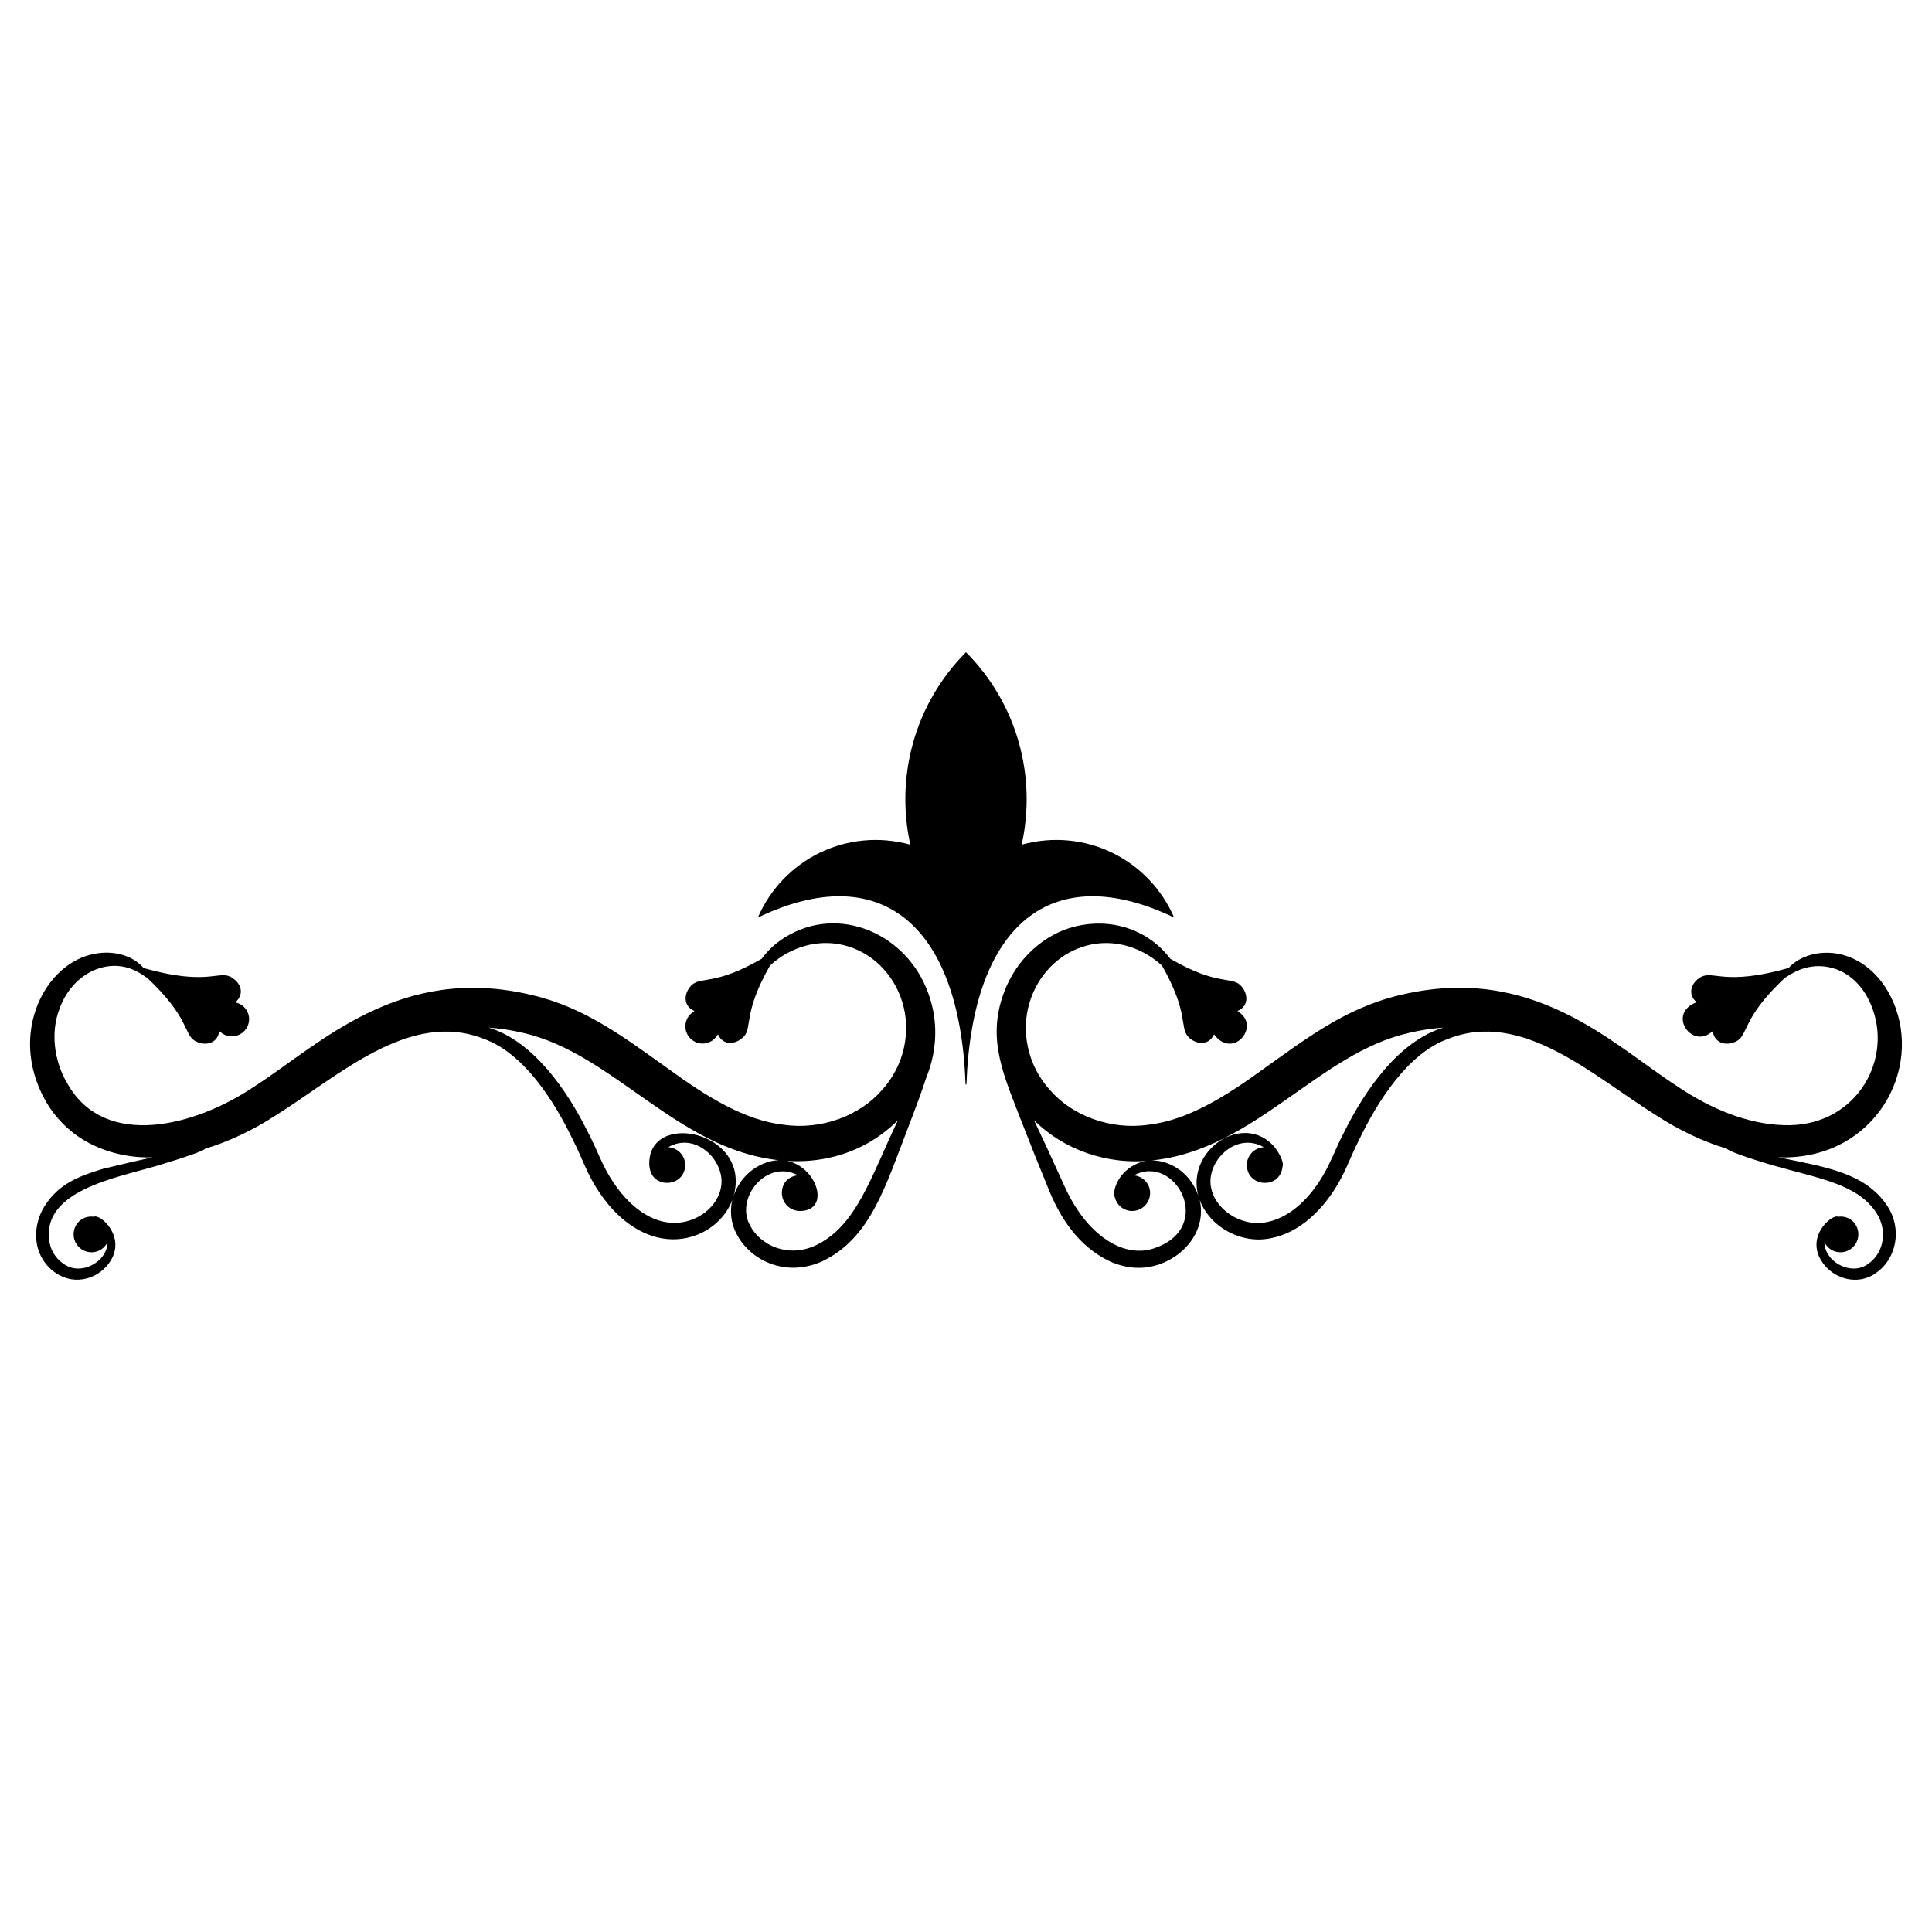 <?xml version="1.0" encoding="UTF-8"?>
<!-- Uploaded to: SVG Repo, www.svgrepo.com, Generator: SVG Repo Mixer Tools -->
<svg fill="#000000" width="800px" height="800px" version="1.1" viewBox="144 144 512 512" xmlns="http://www.w3.org/2000/svg">
 <g>
  <path d="m399.88 431.22c0.062 0.184 0.094 0.273 0.121 0.336 0.031-0.062 0.062-0.152 0.121-0.336 1.559-42.414 22.641-59.586 55.031-44.062-6.609-15.301-23.473-23.941-40.395-19.312 3.957-17.953-1.039-37.195-14.758-51-13.727 13.812-18.715 33.059-14.758 51-16.887-4.621-33.773 3.981-40.395 19.312 32.391-15.523 53.473 1.652 55.031 44.062z"/>
  <path d="m166.92 446.55c4.844 2.715 10.629 4.176 16.406 4.172 0.383 0.004 0.77-0.039 1.152-0.043-3.812 0.844-8.234 1.871-13.125 3.055-6.543 1.961-11.777 4.023-15.492 9.82-1.859 2.926-2.68 6.508-2.133 9.836 0.504 3.336 2.492 6.309 5.125 8.008 5.141 3.469 11.547 1.41 14.453-3.273 4.055-6.504-2.781-12.535-4.449-11.676-3.16-0.402-5.352 2.016-5.352 4.652s2.137 4.769 4.769 4.769c1.859 0 3.426-1.094 4.215-2.644-0.016 1.164-0.34 2.394-1.215 3.562-1.953 2.836-6.934 4.898-10.648 1.98-1.828-1.277-3.238-3.426-3.57-5.914-1.949-13.469 18.16-16.793 28.859-20.008 7.477-2.246 12.121-3.871 12.402-4.41 6.461-1.938 12.738-4.969 18.52-8.703 16.98-10.582 35.605-28.219 55.402-20.422 10.621 3.809 18.688 16.547 23.566 26.73 2.621 5.098 3.598 8.824 6.891 13.762 3.023 4.535 6.977 8.574 11.953 10.871 10.289 4.727 20.457-0.73 23.414-8.664-0.652 2.773-0.422 5.969 0.992 8.707 3.527 7.227 13.035 11.934 22.832 7.547 12.91-6.16 16.805-20.027 22.973-35.988 2.082-5.391 3.637-9.672 4.562-12.566 3.141-7.652 3.109-15.461 0.656-22.285-5.602-15.996-23.824-23.922-38.09-14.996-2.82 1.77-4.746 3.777-6.133 5.652-12.293 7.113-15.988 4.684-18.488 6.914l-0.129 0.129c-2.113 2.133-2.246 5.535 0.801 6.797l-0.562 0.422c-2.254 1.66-2.473 4.918-0.488 6.887 1.996 1.977 5.273 1.695 6.871-0.562l0.406-0.559c1.316 2.996 4.629 2.871 6.902 0.562 2.219-2.539-0.262-6.242 6.883-18.77 1.488-1.371 3.367-2.793 5.871-3.949 12.309-5.777 25.551 1.316 29.23 13.75 2.266 7.348 0.688 16.516-5.434 23.18-5.801 6.731-15.961 10.652-26.086 9.18-10.344-1.184-20.32-7.406-30.484-14.789-11.605-8.277-22.094-16.281-36.105-19.555-35.082-8.465-56.062 12.848-73.336 24.012-16.281 11.078-39.742 16.598-49.562-0.086-4.07-6.555-4.637-14.32-2.465-20.055 2.008-5.91 6.379-9.66 10.5-10.945 7.297-2.367 12.031 2.148 12.859 2.535 11.082 10.398 9.637 14.781 12.547 16.621l0.16 0.09c2.633 1.445 5.961 0.656 6.348-2.625l0.559 0.426c2.223 1.715 5.43 1.031 6.785-1.41 1.359-2.449 0.199-5.527-2.426-6.445l-0.652-0.238c2.277-1.867 1.949-4.977-1.352-6.785-3.266-1.535-6.328 2.422-22.934-2.262-3.019-3.508-8.203-4.695-12.855-3.809-13.125 2.223-23.062 20.918-13.379 38.574 2.371 4.391 6.203 8.508 11.078 11.234zm148.4-11.031c5.262 3.672 10.648 7.32 16.516 10.246 20.465 10.281 38.902 6.41 50.145-4.922-0.027 0.055-0.051 0.102-0.078 0.156-7.191 15.074-10.949 28.008-21.879 33.105-7.398 3.324-14.539-0.172-17.215-5.277-4.156-7.332 4.363-17.777 12.672-13.363-2.207 0.207-4.273 1.758-4.273 4.691 0 2.637 2.137 4.769 4.769 4.769 10.137 0 2.434-17.711-9.727-12.516-3.465 1.465-6.43 4.371-7.828 8.543 4.848-17.383-23.223-22.961-22.34-7.957 0.012 0.094 0.023 0.164 0.043 0.207 0.641 6.098 9.445 5.426 9.445-0.48 0-2.531-1.988-4.551-4.477-4.711 7.508-4.32 15.441 4.035 13.945 10.812-1.242 6.481-9.859 11.957-18.504 7.797-3.918-1.855-7.348-5.293-10.035-9.344-3.027-4.547-4.078-8.285-6.691-13.23-5.508-11.129-14.488-24.16-26.324-27.723 3.062 0.215 6.129 0.68 9.152 1.41 12.008 2.723 22.164 10.457 32.684 17.785z"/>
  <path d="m645.7 409.46c-3.254-7.516-9.094-11.793-14.891-12.754-4.621-0.75-9.652 0.398-12.832 3.832-16.977 4.797-19.926 0.582-23.18 2.367-2.644 1.449-3.695 4.613-1.16 6.695-7.812 2.902-1.594 12.18 3.711 8.094l0.559-0.426c0.375 3.195 3.672 4.09 6.348 2.625l0.16-0.09c2.914-1.844 1.461-6.238 12.602-16.672 1.023-0.539 5.918-4.598 12.902-2.504 4.156 1.203 8.309 4.84 10.402 10.922 5.082 14.363-5.176 31.305-23.613 30.625-9.32-0.254-19.18-4.156-28.418-10.438-17.086-11.047-37.977-32.547-73.336-24.016-7.144 1.668-13.902 4.793-19.762 8.383-5.914 3.574-11.211 7.508-16.348 11.168-10.168 7.383-20.141 13.605-30.484 14.793-10.125 1.473-20.285-2.449-26.086-9.18-6.117-6.664-7.699-15.832-5.434-23.18 2.199-7.434 7.766-12.652 13.582-14.613 7.457-2.731 15.691-0.555 21.516 4.812 7.141 12.531 4.66 16.23 6.883 18.77 0.047 0.047 0.082 0.102 0.137 0.156 2.082 2.102 5.453 2.266 6.766-0.719 4.887 6.644 12.207-1.773 6.789-5.766l-0.562-0.422c3.078-1.273 2.887-4.691 0.801-6.797l-0.129-0.129c-2.504-2.231-6.195 0.199-18.488-6.914-4.984-6.742-14.414-11.227-25.355-8.523-7.66 1.883-15.523 8.32-18.867 17.867-4.43 12.309 0.176 21.805 5.219 34.852 1.949 5.039 4.34 11.012 7.059 17.613 2.84 6.742 7.469 14.348 15.914 18.375 4.328 1.938 8.852 2.332 13.375 0.699 7.144-2.594 12.195-9.512 10.449-16.957 2.219 5.957 8.52 10.395 15.543 10.477 8.383-0.113 15.199-5.746 19.824-12.688 3.297-4.949 4.344-8.805 6.891-13.762 4.871-10.168 12.938-22.918 23.566-26.73 19.734-7.777 38.289 9.754 55.402 20.422 5.781 3.734 12.055 6.766 18.516 8.703 0.273 0.535 4.887 2.258 12.387 4.461 12.363 3.492 22.195 4.965 27.164 12.465 3.004 4.516 2.148 10.445-1.918 13.422-3.633 2.902-8.668 0.832-10.594-2.004-0.871-1.164-1.195-2.391-1.211-3.551 0.789 1.551 2.356 2.644 4.215 2.644 2.637 0 4.769-2.137 4.769-4.769 0-2.625-2.176-5.059-5.352-4.652-1.512-0.777-8.613 4.984-4.457 11.664 2.93 4.75 9.562 6.781 14.453 3.262 5.543-3.801 7.035-11.805 2.981-17.867-6.035-9.062-17.23-10.309-28.875-12.836 0.477 0.012 0.953 0.059 1.43 0.055 24.184 0.008 36.93-23.152 29.039-41.266zm-145.5 34.59c-2.609 4.941-3.656 8.676-6.691 13.23-3.738 5.625-9.273 10.613-16.047 10.852-6.062 0.035-11.539-4.309-12.496-9.305-1.512-6.84 6.477-15.109 13.945-10.812-2.492 0.16-4.477 2.18-4.477 4.711 0 5.914 8.805 6.566 9.445 0.48 0.508-1.141-1.004-4-2.402-5.578-8.352-8.934-23.238 1.344-19.898 13.324-2.539-7.562-10.305-11.066-16.012-8.684-2.258 0.934-3.769 2.41-4.719 3.738-1.062 1.555-1.52 3.094-1.555 3.934-0.004 0.074-0.043 0.141-0.043 0.215 0 0.039 0.02 0.066 0.02 0.105 0.168 2.703 2.238 4.664 4.75 4.664 2.637 0 4.769-2.137 4.769-4.769 0-2.469-1.898-4.43-4.305-4.676 11.043-5.918 21.613 13.777 5.504 19.277-3.148 1.145-6.672 0.852-10.02-0.648-6.688-3.117-11.172-9.754-13.926-15.879-2.93-6.512-5.629-12.348-7.953-17.227-0.027-0.055-0.051-0.102-0.078-0.16 7.688 7.75 19.488 12.062 31.41 10.656 6.512-0.645 12.898-2.805 18.734-5.734 5.867-2.926 11.254-6.574 16.516-10.246 10.523-7.328 20.676-15.066 32.691-17.781 3.023-0.73 6.09-1.195 9.152-1.41-11.824 3.562-20.809 16.586-26.316 27.723z"/>
 </g>
</svg>